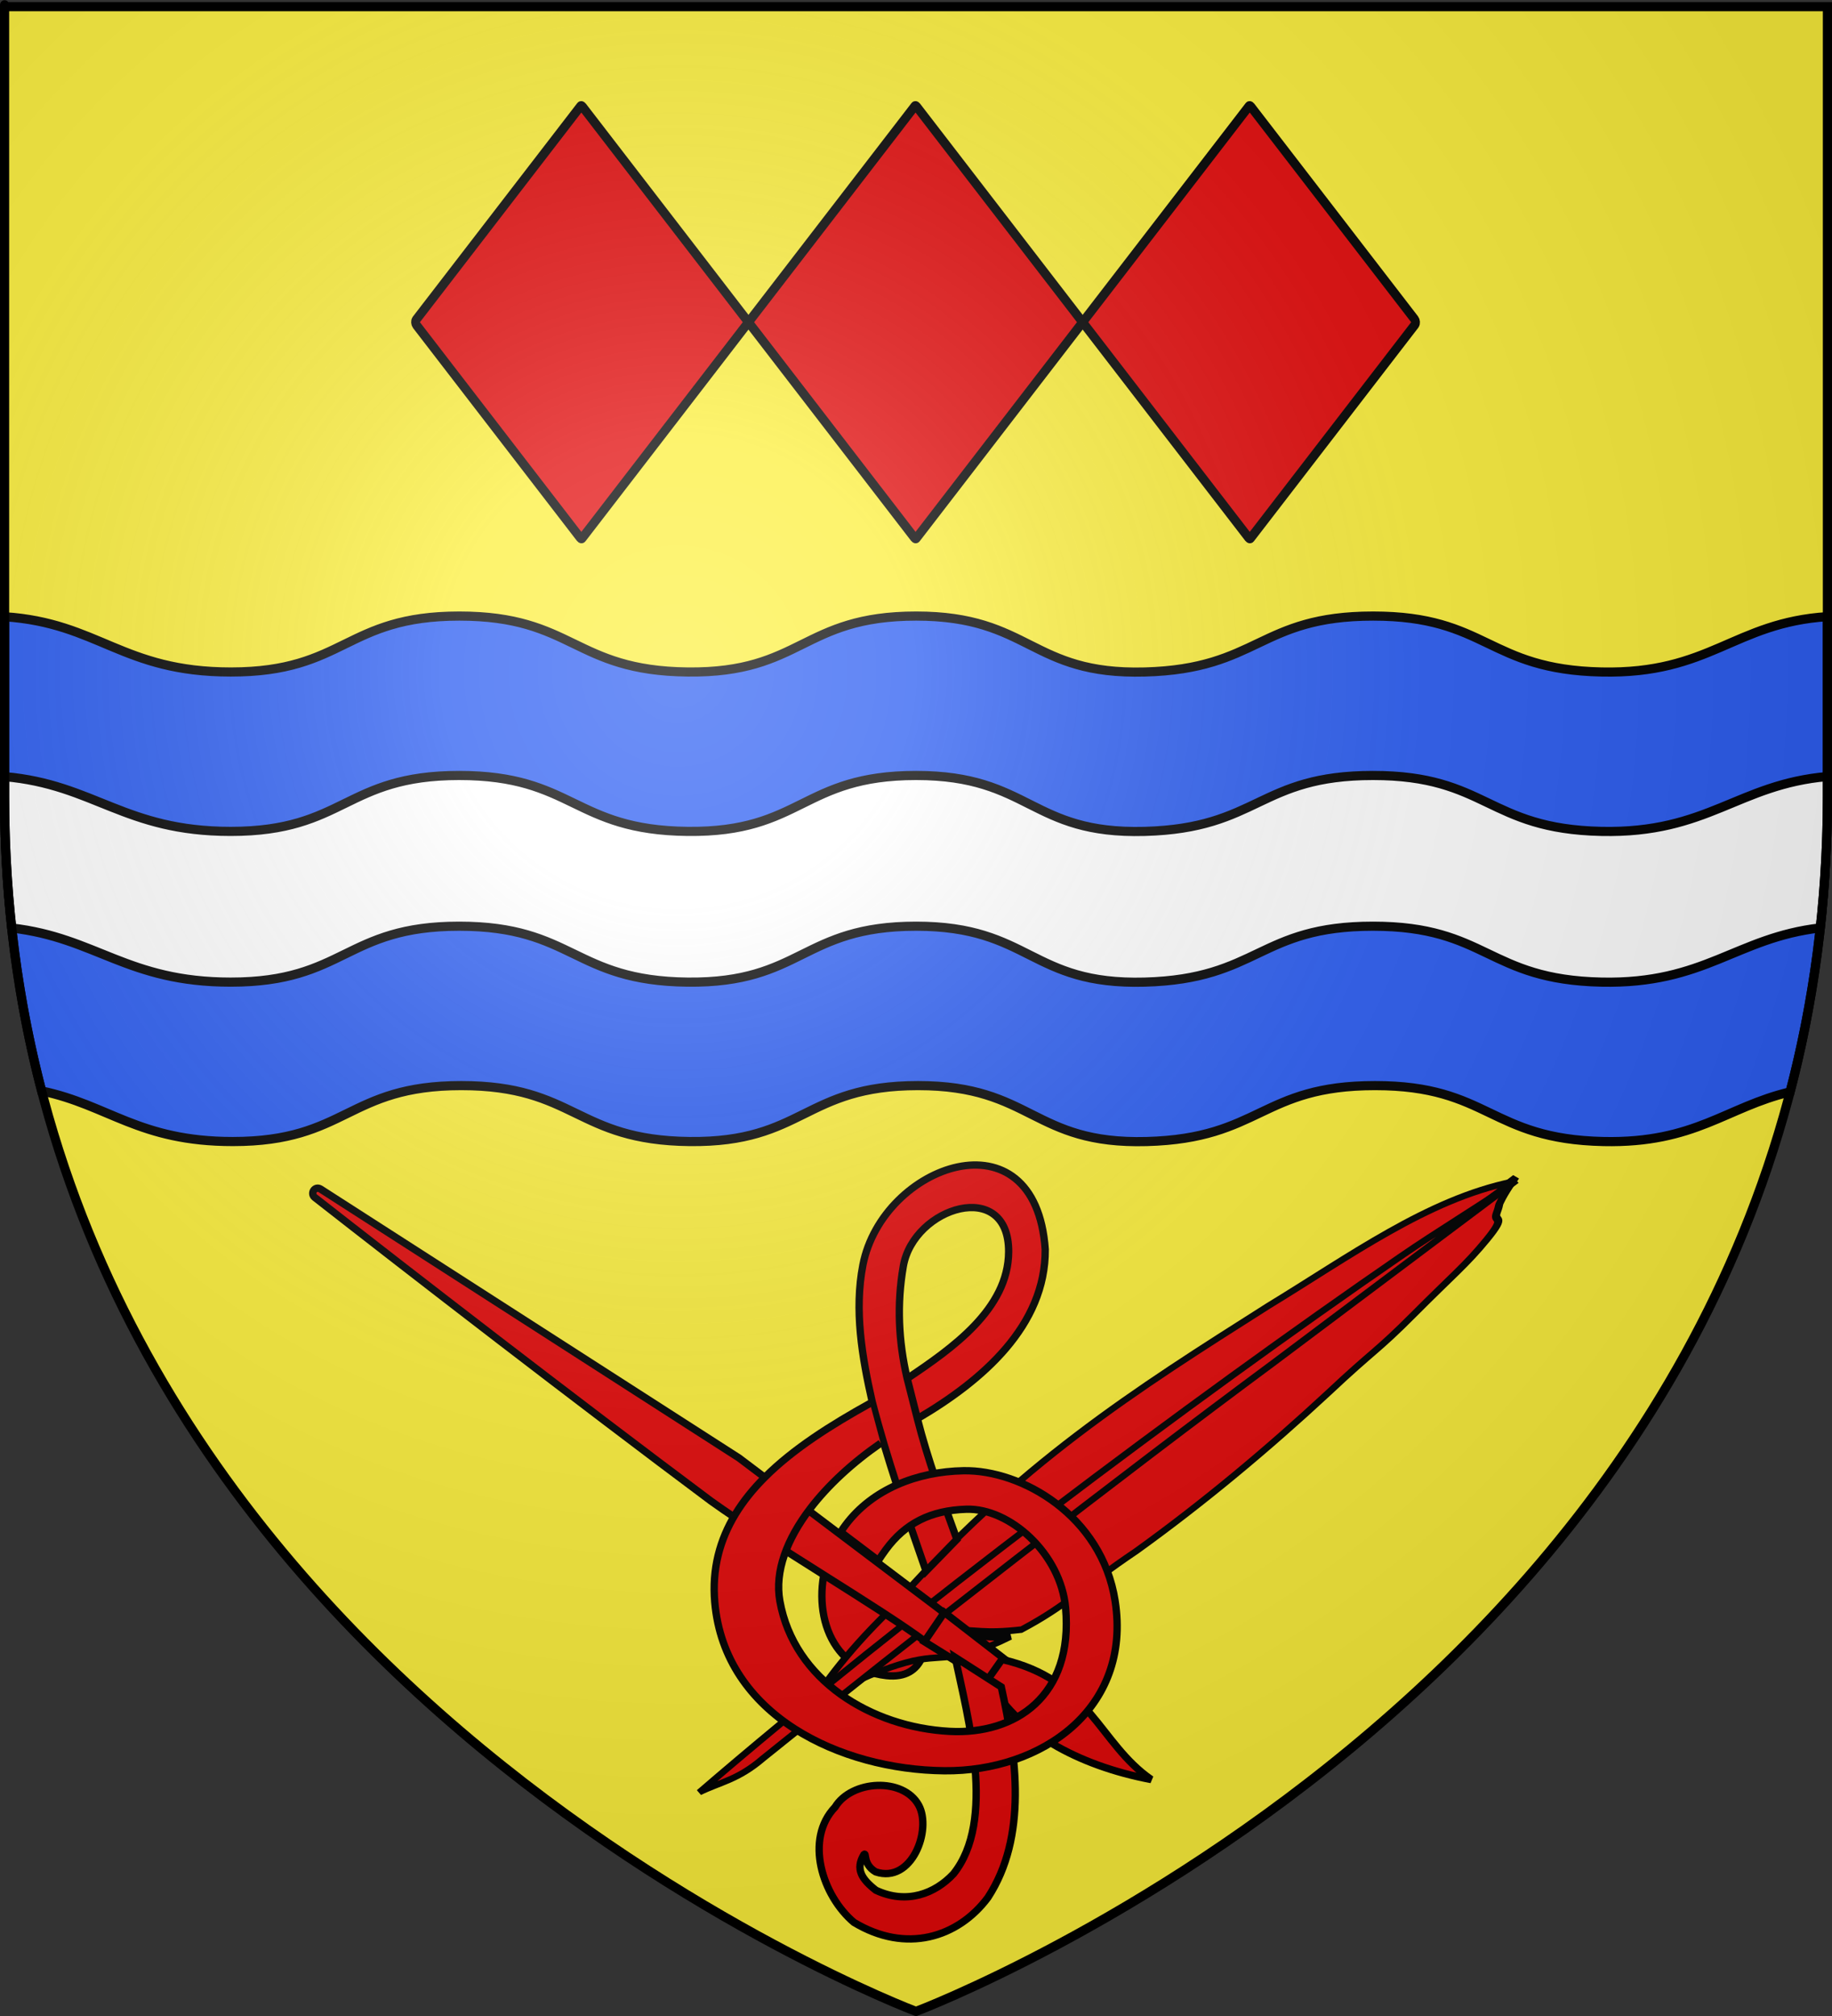<?xml version="1.0" encoding="UTF-8" standalone="no"?>
<svg
   xmlns:dc="http://purl.org/dc/elements/1.1/"
   xmlns:cc="http://web.resource.org/cc/"
   xmlns:rdf="http://www.w3.org/1999/02/22-rdf-syntax-ns#"
   xmlns:svg="http://www.w3.org/2000/svg"
   xmlns="http://www.w3.org/2000/svg"
   xmlns:xlink="http://www.w3.org/1999/xlink"
   xmlns:sodipodi="http://sodipodi.sourceforge.net/DTD/sodipodi-0.dtd"
   xmlns:inkscape="http://www.inkscape.org/namespaces/inkscape"
   height="660"
   width="600"
   version="1.0"
   id="svg2"
   sodipodi:version="0.32"
   inkscape:version="0.45.1"
   sodipodi:docname="Blason ville fr Bourron-Marlotte (Seine-et-Marne).svg"
   sodipodi:docbase="C:\Users\Jany\Documents\aaaOuiqui\Blasons\Blasons Seine-et-Marne"
   inkscape:export-filename="/Users/olivier/Desktop/Blason Rouge/Blason_Vide_3D.png"
   inkscape:export-xdpi="144"
   inkscape:export-ydpi="144"
   inkscape:output_extension="org.inkscape.output.svg.inkscape">
  <rect width="100%" height="100%" fill="#333333" stroke="none"/>
  <sodipodi:namedview
     inkscape:window-height="814"
     inkscape:window-width="1152"
     inkscape:pageshadow="2"
     inkscape:pageopacity="0.0"
     guidetolerance="10.0"
     gridtolerance="10.0"
     objecttolerance="10.0"
     borderopacity="1.0"
     bordercolor="#666666"
     pagecolor="#ffffff"
     id="base"
     showgrid="false"
     height="660px"
     inkscape:zoom="0.1767767"
     inkscape:cx="-1006.1061"
     inkscape:cy="125.63433"
     inkscape:window-x="-8"
     inkscape:window-y="-8"
     inkscape:current-layer="layer3"
     showguides="true"
     inkscape:guide-bbox="true" />
  <desc
     id="desc4">Flag of Canton of Valais (Wallis)</desc>
  <defs
     id="defs6">
    <linearGradient
       id="linearGradient2893">
      <stop
         style="stop-color:white;stop-opacity:0.314;"
         offset="0"
         id="stop2895" />
      <stop
         id="stop2897"
         offset="0.19"
         style="stop-color:white;stop-opacity:0.251;" />
      <stop
         style="stop-color:#6b6b6b;stop-opacity:0.125;"
         offset="0.6"
         id="stop2901" />
      <stop
         style="stop-color:black;stop-opacity:0.125;"
         offset="1"
         id="stop2899" />
    </linearGradient>
    <radialGradient
       inkscape:collect="always"
       xlink:href="#linearGradient2893"
       id="radialGradient3163"
       gradientUnits="userSpaceOnUse"
       gradientTransform="matrix(1.353,0,0,1.349,-77.629,-85.747)"
       cx="221.445"
       cy="226.331"
       fx="221.445"
       fy="226.331"
       r="300" />
    <radialGradient
       inkscape:collect="always"
       xlink:href="#linearGradient2893"
       id="radialGradient50327"
       gradientUnits="userSpaceOnUse"
       gradientTransform="matrix(1.353,0,0,1.349,-78.761,-87.747)"
       cx="221.445"
       cy="226.331"
       fx="221.445"
       fy="226.331"
       r="300" />
    <radialGradient
       inkscape:collect="always"
       xlink:href="#linearGradient2893"
       id="radialGradient90900"
       gradientUnits="userSpaceOnUse"
       gradientTransform="matrix(1.353,0,0,1.349,-77.629,-85.747)"
       cx="221.445"
       cy="226.331"
       fx="221.445"
       fy="226.331"
       r="300" />
    <radialGradient
       inkscape:collect="always"
       xlink:href="#linearGradient2893"
       id="radialGradient90922"
       gradientUnits="userSpaceOnUse"
       gradientTransform="matrix(1.353,0,0,1.349,-77.629,-85.747)"
       cx="221.445"
       cy="226.331"
       fx="221.445"
       fy="226.331"
       r="300" />
    <radialGradient
       inkscape:collect="always"
       xlink:href="#linearGradient2893"
       id="radialGradient90925"
       gradientUnits="userSpaceOnUse"
       gradientTransform="matrix(1.353,0,0,1.349,-344.629,164.253)"
       cx="221.445"
       cy="226.331"
       fx="221.445"
       fy="226.331"
       r="300" />
  </defs>
  <g
     inkscape:groupmode="layer"
     id="layer3"
     inkscape:label="Fond écu"
     style="display:inline">
    <path
       sodipodi:nodetypes="cccccc"
       d="M 300,658.5 C 300,658.5 598.5,546.18 598.5,260.728 C 598.5,-24.723 598.5,2.176 598.5,2.176 L 1.5,2.176 L 1.5,260.728 C 1.5,546.18 300,658.5 300,658.5 z "
       style="fill:#fcef3c;fill-opacity:1;fill-rule:evenodd;stroke:none;stroke-width:3;stroke-linecap:butt;stroke-linejoin:miter;stroke-miterlimit:4;stroke-dasharray:none;stroke-opacity:1"
       id="path11122" />
    <path
       sodipodi:nodetypes="cccccc"
       d="M 298.869,656.5 C 298.869,656.5 597.369,544.18 597.369,258.728 C 597.369,-26.723 597.369,0.176 597.369,0.176 L 0.368,0.176 L 0.368,258.728 C 0.368,544.18 298.869,656.5 298.869,656.5 z "
       style="fill:url(#radialGradient50327);fill-opacity:1;fill-rule:evenodd;stroke:none;stroke-width:1px;stroke-linecap:butt;stroke-linejoin:miter;stroke-opacity:1;display:none"
       id="path26937"
       inkscape:export-xdpi="144"
       inkscape:export-ydpi="144" />
    <path
       style="fill:#2b5df2;fill-opacity:1;fill-rule:evenodd;stroke:#000000;stroke-width:3;stroke-linecap:butt;stroke-linejoin:miter;stroke-miterlimit:4;stroke-dasharray:none;stroke-opacity:1;display:inline"
       d="M 150.438,201.688 C 113.028,201.688 113.035,220 75.625,220 C 39.975,220 32.324,203.937 1.5,201.906 L 1.5,260.719 C 1.5,295.375 5.893,327.495 13.625,357.156 C 35.573,361.743 45.48,373.719 76.25,373.719 C 113.66,373.719 113.653,355.406 151.062,355.406 C 188.472,355.406 188.465,373.321 225.875,373.719 C 263.285,374.117 263.278,355.406 300.688,355.406 C 338.097,355.406 338.121,374.714 375.531,373.719 C 412.941,372.724 412.934,355.406 450.344,355.406 C 487.754,355.406 487.746,372.923 525.156,373.719 C 555.223,374.359 565.358,362.395 586.281,357.469 C 594.064,327.719 598.5,295.498 598.5,260.719 C 598.5,195.748 598.5,238.483 598.5,201.875 C 567.779,203.854 560.134,220.758 524.531,220 C 487.121,219.204 487.129,201.688 449.719,201.688 C 412.309,201.688 412.316,219.005 374.906,220 C 337.496,220.995 337.472,201.688 300.062,201.688 C 262.653,201.688 262.66,220.398 225.25,220 C 187.84,219.602 187.847,201.688 150.438,201.688 z "
       id="path77012" />
    <path
       style="fill:#ffffff;fill-opacity:1;fill-rule:evenodd;stroke:#000000;stroke-width:3;stroke-linecap:butt;stroke-linejoin:miter;stroke-miterlimit:4;stroke-dasharray:none;stroke-opacity:1;display:inline"
       d="M 150.375,253.875 C 112.965,253.875 112.972,272.188 75.562,272.188 C 40.692,272.188 30.916,256.823 1.5,254.25 L 1.5,260.719 C 1.5,275.541 2.318,289.915 3.844,303.812 C 31.463,306.97 41.635,321.531 75.562,321.531 C 112.972,321.531 112.965,303.219 150.375,303.219 C 187.785,303.219 187.809,321.133 225.219,321.531 C 262.629,321.929 262.621,303.219 300.031,303.219 C 337.441,303.219 337.434,322.526 374.844,321.531 C 412.254,320.536 412.246,303.219 449.656,303.219 C 487.066,303.219 487.09,320.735 524.5,321.531 C 558.403,322.253 568.582,306.952 596.156,303.781 C 597.68,289.893 598.5,275.53 598.5,260.719 C 598.5,253.542 598.5,261.006 598.5,254.219 C 569.133,256.763 559.345,272.929 524.5,272.188 C 487.09,271.391 487.066,253.875 449.656,253.875 C 412.246,253.875 412.254,271.192 374.844,272.188 C 337.434,273.183 337.441,253.875 300.031,253.875 C 262.621,253.875 262.629,272.586 225.219,272.188 C 187.809,271.789 187.785,253.875 150.375,253.875 z "
       id="path78960" />
    <g
       id="g80906"
       transform="matrix(0.894,0,0,0.894,14.51,12.526)"
       style="stroke:#000000;stroke-width:3.356;stroke-miterlimit:4;stroke-dasharray:none;stroke-opacity:1">
      <rect
         transform="matrix(0.61,0.792,-0.61,0.792,0,0)"
         ry="0.794"
         rx="1.007"
         y="-145.795"
         x="176.733"
         height="100.35"
         width="100.35"
         id="rect79931"
         style="opacity:1;fill:#e20909;fill-opacity:1;stroke:#000000;stroke-width:3.413;stroke-miterlimit:4;stroke-dasharray:none;stroke-opacity:1" />
      <rect
         transform="matrix(0.61,0.792,-0.61,0.792,0,0)"
         ry="0.794"
         rx="1.007"
         y="-246.15"
         x="277.088"
         height="100.35"
         width="100.35"
         id="rect80904"
         style="opacity:1;fill:#e20909;fill-opacity:1;stroke:#000000;stroke-width:3.413;stroke-miterlimit:4;stroke-dasharray:none;stroke-opacity:1" />
      <rect
         style="opacity:1;fill:#e20909;fill-opacity:1;stroke:#000000;stroke-width:3.413;stroke-miterlimit:4;stroke-dasharray:none;stroke-opacity:1"
         id="rect80902"
         width="100.35"
         height="100.35"
         x="377.444"
         y="-346.505"
         rx="1.007"
         ry="0.794"
         transform="matrix(0.61,0.792,-0.61,0.792,0,0)" />
    </g>
  </g>
  <g
     inkscape:groupmode="layer"
     id="layer4"
     inkscape:label="Meubles"
     style="display:inline">
    <g
       id="g93914">
      <path
         style="fill:#e20909;fill-opacity:1;fill-rule:evenodd;stroke:#000000;stroke-width:2.4;stroke-linecap:butt;stroke-linejoin:miter;stroke-miterlimit:4;stroke-dasharray:none;stroke-opacity:1"
         d="M 272.099,507.768 C 265.093,524.708 270.499,546.335 290.275,548.556 C 303.251,550.014 303.677,537.319 303.156,533.636 C 302.156,526.574 295.394,519.024 288.909,526.938 C 285.699,522.646 285.225,518.185 286.44,514.12"
         id="path93875"
         sodipodi:nodetypes="csscs" />
      <g
         style="fill:#e20909;fill-opacity:1;stroke:#000000;stroke-width:5.462;stroke-miterlimit:4;stroke-dasharray:none;stroke-opacity:1;display:inline"
         id="g12627"
         transform="matrix(0.468,3.7667812e-2,-0.149,0.401,638.477,532.906)">
        <path
           sodipodi:nodetypes="cscccccsssscc"
           id="path10855"
           d="M -745.532,126.383 C -745.532,126.383 -724.787,105.638 -700.851,94.468 C -676.915,83.298 -668.434,93.85 -635.881,67.041 C -642.078,68.935 -665.584,69.91 -672.837,65.678 C -663.115,63.354 -655.994,66.931 -630.154,60.691 C -605.047,38.289 -600.361,24.445 -571.915,-8.936 C -538.413,-51.615 -508.381,-98.194 -481.277,-146.808 C -460.851,-184.149 -459.255,-181.596 -442.979,-214.468 C -426.702,-247.34 -420,-256.915 -412.34,-278.298 C -404.681,-299.681 -412.34,-291.702 -412.34,-300 C -412.34,-308.298 -413.298,-304.149 -412.34,-311.489 C -411.383,-318.83 -408.511,-329.362 -408.511,-329.362 L -745.532,126.383 z "
           style="fill:#e20909;fill-opacity:1;fill-rule:evenodd;stroke:#000000;stroke-width:5.462;stroke-linecap:butt;stroke-linejoin:miter;stroke-miterlimit:4;stroke-dasharray:none;stroke-opacity:1" />
        <path
           sodipodi:nodetypes="ccccc"
           id="path9968"
           d="M -751.915,125.106 C -751.915,125.106 -746.17,94.787 -723.83,52.34 C -675.157,-69.39 -612.77,-136.769 -544.085,-211.687 C -501.5,-255.91 -462.776,-306.43 -409.787,-325.532 L -751.915,125.106 z "
           style="fill:#e20909;fill-opacity:1;fill-rule:evenodd;stroke:#000000;stroke-width:5.462;stroke-linecap:butt;stroke-linejoin:miter;stroke-miterlimit:4;stroke-dasharray:none;stroke-opacity:1" />
        <path
           sodipodi:nodetypes="ccsccc"
           id="path8196"
           d="M -773.385,179.483 C -784.875,197.976 -796.364,200.707 -807.853,210.122 C -712.969,56.45 -571.471,-132.94 -466.86,-259.057 C -447.163,-282.803 -427.288,-302.767 -407.234,-326.808 L -525.957,-167.234 C -601.702,-67.234 -701.47,73.097 -773.385,179.483 z "
           style="fill:#e20909;fill-opacity:1;fill-rule:evenodd;stroke:#000000;stroke-width:5.462;stroke-linecap:butt;stroke-linejoin:miter;stroke-miterlimit:4;stroke-dasharray:none;stroke-opacity:1" />
      </g>
      <g
         transform="matrix(-0.257,-0.181,0.181,-0.257,588.17,603.067)"
         id="g6201"
         style="fill:#e20909;fill-opacity:1;stroke:#000000;stroke-width:7.65;stroke-miterlimit:4;stroke-dasharray:none;stroke-opacity:1">
        <path
           style="fill:#e20909;fill-opacity:1;stroke:#000000;stroke-width:7.65;stroke-miterlimit:4;stroke-dasharray:none;stroke-opacity:1"
           d="M 1128.552,-360.483 C 1304.676,-355.615 1522.693,-345.987 1648.606,-339.612 C 1654.921,-338.89 1655.248,-329.469 1648.384,-329.027 L 1130.604,-306.974 L 861.997,-315.813 L 861.997,-351.536 C 920.942,-349.995 1050.02,-361.087 1128.552,-360.483 z "
           id="path6203"
           sodipodi:nodetypes="ccccccc" />
        <path
           style="fill:#e20909;fill-opacity:1;stroke:#000000;stroke-width:7.65;stroke-miterlimit:4;stroke-dasharray:none;stroke-opacity:1"
           d="M 862.558,-352.163 L 863.119,-315.318 L 784.368,-318.869 L 785.113,-347.673 L 862.558,-352.163 z "
           id="path6205"
           sodipodi:nodetypes="ccccc" />
        <path
           style="fill:#e20909;fill-opacity:1;stroke:#000000;stroke-width:7.65;stroke-miterlimit:4;stroke-dasharray:none;stroke-opacity:1"
           d="M 785.869,-345.7 L 785.869,-320.8 C 698.19,-284.843 653.629,-334.061 586.67,-333.494 C 657.552,-365.734 732.401,-374.161 785.869,-345.7 z "
           id="path6207"
           sodipodi:nodetypes="cccc" />
      </g>
      <path
         sodipodi:nodetypes="ccccccsccccccscccccssc"
         style="fill:#e20909;fill-opacity:1;fill-rule:evenodd;stroke:#000000;stroke-width:2.4;stroke-linecap:butt;stroke-linejoin:miter;stroke-miterlimit:4;stroke-dasharray:none;stroke-opacity:1"
         d="M 327.933,552.279 L 312.823,542.59 C 317.013,562.333 326.26,596.128 312.259,613.485 C 306.253,619.93 296.95,623.557 286.864,618.826 C 282.238,615.195 280.046,611.935 282.961,607.119 C 283.864,606.307 282.532,610.32 286.784,612.813 C 298.628,616.803 305.277,599.021 300.88,590.992 C 295.852,581.812 278.955,582.682 273.484,591.629 C 263.437,602.131 269.276,620.557 279.656,629.338 C 296.704,639.639 313.743,634.374 323.556,621.217 C 336.565,601.239 332.968,575.18 327.933,552.279 z M 300.504,464.42 C 321.793,451.955 342.486,433.99 342.325,409.017 C 339.094,363.148 289.035,381.212 282.615,414.098 C 279.718,428.937 282.329,444.271 285.669,458.991 C 290.508,477.668 296.974,496.13 303.287,514.347 L 313.389,503.968 C 308.736,491.113 303.793,477.651 300.442,464.407 L 297.097,451.227 C 294.263,439.124 293.695,426.878 295.846,414.527 C 299.24,395.032 330.475,385.517 330.343,409.826 C 330.241,428.599 311.781,441.461 297.048,451.353"
         id="path87968" />
      <path
         sodipodi:nodetypes="cssssscsccssssssc"
         id="path84085"
         d="M 284.927,459.445 C 272.306,466.461 259.915,474.217 250.504,483.619 C 246.726,487.393 243.429,491.432 240.79,495.795 C 235.776,504.084 233.139,513.542 234.098,524.571 C 237.33,561.717 275.391,579.37 309.274,579.713 C 341.02,580.035 370.716,559.524 365.214,524.124 C 360.881,496.248 334.65,481.122 315.518,481.492 C 300.444,481.773 285.701,487.48 276.9,499.289 C 276.294,500.103 275.892,500.68 275.344,501.553 L 287.655,510.864 C 288.16,510.08 289.56,508.089 290.09,507.368 C 296.497,498.639 304.841,494.472 316.441,494.096 C 330.786,493.632 347.392,508.727 348.991,526.358 C 351.621,555.359 332.436,567.948 311.027,566.818 C 285.394,565.465 260.02,550.078 255.411,524.132 C 253.687,514.429 257.726,503.891 265.291,493.959 C 271.206,486.195 279.275,478.801 288.431,472.466"
         style="fill:#e20909;fill-opacity:1;fill-rule:evenodd;stroke:#000000;stroke-width:2.4;stroke-linecap:butt;stroke-linejoin:miter;stroke-miterlimit:4;stroke-dasharray:none;stroke-opacity:1" />
    </g>
  </g>
  <g
     inkscape:groupmode="layer"
     id="layer2"
     inkscape:label="Reflet final"
     sodipodi:insensitive="true"
     style="display:inline">
    <path
       sodipodi:nodetypes="cccccc"
       d="M 300,658.5 C 300,658.5 598.5,546.18 598.5,260.728 C 598.5,-24.723 598.5,2.176 598.5,2.176 L 1.5,2.176 L 1.5,260.728 C 1.5,546.18 300,658.5 300,658.5 z "
       style="opacity:1;fill:url(#radialGradient3163);fill-opacity:1;fill-rule:evenodd;stroke:none;stroke-width:1px;stroke-linecap:butt;stroke-linejoin:miter;stroke-opacity:1"
       id="path2875"
       inkscape:export-xdpi="144"
       inkscape:export-ydpi="144" />
  </g>
  <g
     inkscape:groupmode="layer"
     id="layer1"
     inkscape:label="Contour final"
     sodipodi:insensitive="true">
    <path
       sodipodi:nodetypes="cccccc"
       d="M 300,658.5 C 300,658.5 1.5,546.18 1.5,260.728 C 1.5,-24.723 1.5,2.176 1.5,2.176 L 598.5,2.176 L 598.5,260.728 C 598.5,546.18 300,658.5 300,658.5 z "
       style="opacity:1;fill:none;fill-opacity:1;fill-rule:evenodd;stroke:#000000;stroke-width:3;stroke-linecap:butt;stroke-linejoin:miter;stroke-miterlimit:4;stroke-dasharray:none;stroke-opacity:1"
       id="path1411"
       inkscape:export-xdpi="144"
       inkscape:export-ydpi="144" />
  </g>
</svg>
